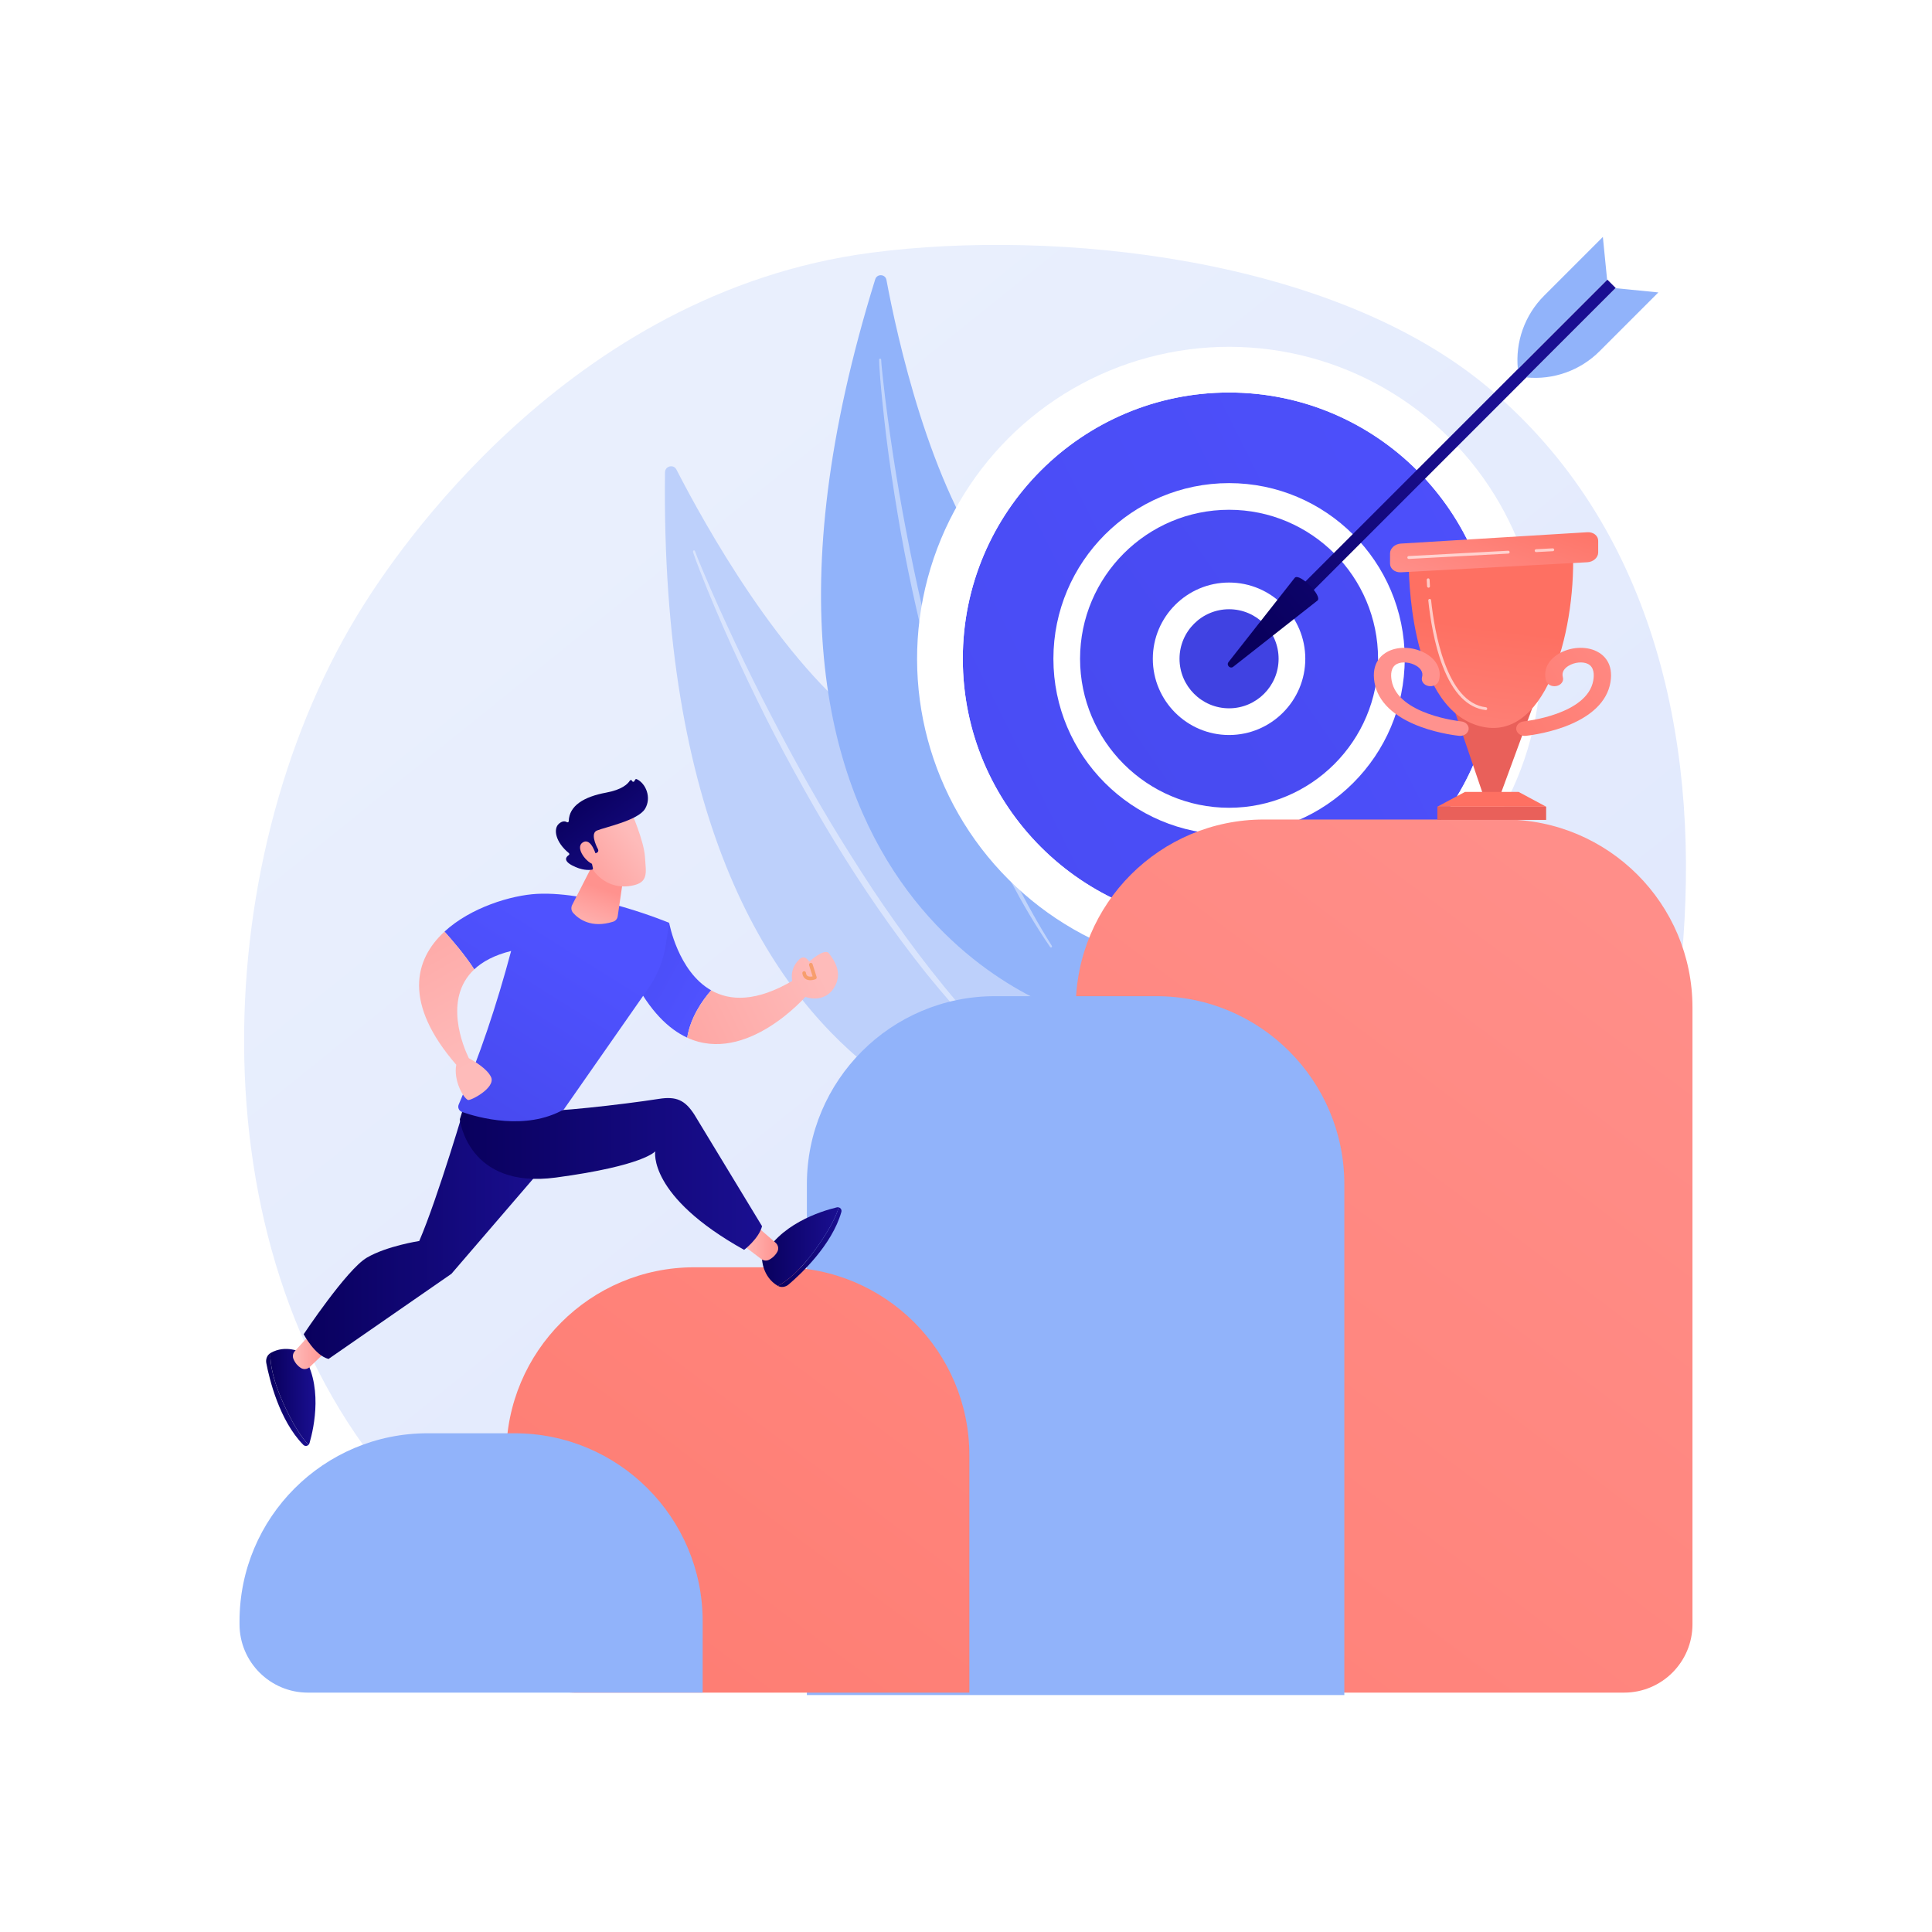<?xml version="1.0" encoding="UTF-8"?> <svg xmlns="http://www.w3.org/2000/svg" xmlns:xlink="http://www.w3.org/1999/xlink" viewBox="0 0 500 500"> <defs> <style> .cls-1 { fill: url(#linear-gradient-12); } .cls-1, .cls-2, .cls-3, .cls-4, .cls-5, .cls-6, .cls-7, .cls-8, .cls-9, .cls-10, .cls-11, .cls-12, .cls-13, .cls-14, .cls-15, .cls-16, .cls-17, .cls-18, .cls-19, .cls-20, .cls-21, .cls-22, .cls-23, .cls-24, .cls-25, .cls-26, .cls-27, .cls-28, .cls-29, .cls-30, .cls-31, .cls-32, .cls-33, .cls-34, .cls-35, .cls-36, .cls-37, .cls-38 { stroke-width: 0px; } .cls-2 { fill: url(#linear-gradient-17); } .cls-3 { fill: url(#linear-gradient-19); } .cls-4 { fill: url(#linear-gradient); } .cls-5 { fill: url(#linear-gradient-21); } .cls-6 { fill: url(#linear-gradient-6); } .cls-7 { fill: #bdd0fb; } .cls-8 { fill: url(#linear-gradient-15); } .cls-9 { fill: #f79e6d; } .cls-10 { fill: url(#linear-gradient-11); } .cls-11 { fill: url(#linear-gradient-5); } .cls-12 { fill: url(#linear-gradient-31); } .cls-13 { fill: url(#linear-gradient-13); } .cls-14 { fill: url(#linear-gradient-23); } .cls-15 { opacity: .43; } .cls-15, .cls-19, .cls-37 { fill: #fff; } .cls-16 { fill: url(#linear-gradient-25); } .cls-17 { fill: url(#linear-gradient-16); } .cls-18 { fill: url(#linear-gradient-22); } .cls-20 { fill: url(#linear-gradient-32); } .cls-21 { fill: url(#linear-gradient-20); } .cls-22 { fill: url(#linear-gradient-14); } .cls-23 { fill: url(#linear-gradient-2); } .cls-24 { fill: url(#linear-gradient-7); } .cls-25 { fill: url(#linear-gradient-3); } .cls-26 { fill: url(#linear-gradient-9); } .cls-27 { fill: url(#linear-gradient-27); } .cls-28 { fill: url(#linear-gradient-8); } .cls-29 { fill: url(#linear-gradient-24); } .cls-30 { fill: url(#linear-gradient-26); } .cls-31 { fill: url(#linear-gradient-18); } .cls-32 { fill: url(#linear-gradient-30); } .cls-33 { fill: url(#linear-gradient-29); } .cls-34 { fill: #91b3fa; } .cls-35 { fill: url(#linear-gradient-28); } .cls-36 { fill: url(#linear-gradient-10); } .cls-37 { opacity: .63; } .cls-38 { fill: url(#linear-gradient-4); } </style> <linearGradient id="linear-gradient" x1="482.52" y1="537.04" x2="156.19" y2="131.75" gradientUnits="userSpaceOnUse"> <stop offset="0" stop-color="#dae3fe"></stop> <stop offset="1" stop-color="#e9effd"></stop> </linearGradient> <linearGradient id="linear-gradient-2" x1="479.52" y1="90.01" x2="-144.2" y2="400.96" gradientUnits="userSpaceOnUse"> <stop offset="0" stop-color="#4f52ff"></stop> <stop offset="1" stop-color="#4042e2"></stop> </linearGradient> <linearGradient id="linear-gradient-3" x1="543.81" y1="14.43" x2="7.78" y2="385.04" gradientTransform="translate(417.37 -176.47) rotate(77.78)" xlink:href="#linear-gradient-2"></linearGradient> <linearGradient id="linear-gradient-4" x1="413.8" y1="-46.14" x2="362.28" y2="70.47" gradientTransform="translate(397.48 -181.56) rotate(74.52)" xlink:href="#linear-gradient-2"></linearGradient> <linearGradient id="linear-gradient-5" x1="-1765.94" y1="2607.07" x2="-1790.56" y2="2707.09" gradientTransform="translate(-2323.04 -1673.92) rotate(-90)" gradientUnits="userSpaceOnUse"> <stop offset="0" stop-color="#09005d"></stop> <stop offset="1" stop-color="#1a0f91"></stop> </linearGradient> <linearGradient id="linear-gradient-6" x1="-1786.93" y1="2628.1" x2="-1794.46" y2="2708.8" gradientTransform="translate(-2797.26 758.38) rotate(-135)" xlink:href="#linear-gradient-5"></linearGradient> <linearGradient id="linear-gradient-7" x1="474.15" y1="181.06" x2="88.8" y2="693.99" gradientUnits="userSpaceOnUse"> <stop offset="0" stop-color="#ff928e"></stop> <stop offset="1" stop-color="#fe7062"></stop> </linearGradient> <linearGradient id="linear-gradient-8" x1="383.36" y1="143.08" x2="21.46" y2="624.79" xlink:href="#linear-gradient-7"></linearGradient> <linearGradient id="linear-gradient-9" x1="389.24" y1="133.01" x2="387.73" y2="161.94" gradientUnits="userSpaceOnUse"> <stop offset="0" stop-color="#e1473d"></stop> <stop offset="1" stop-color="#e9605a"></stop> </linearGradient> <linearGradient id="linear-gradient-10" x1="376.85" y1="219.57" x2="384.08" y2="162.33" xlink:href="#linear-gradient-7"></linearGradient> <linearGradient id="linear-gradient-11" x1="389.57" y1="154.41" x2="387.76" y2="183.34" xlink:href="#linear-gradient-9"></linearGradient> <linearGradient id="linear-gradient-12" x1="423.92" y1="160.89" x2="403.43" y2="186.81" xlink:href="#linear-gradient-7"></linearGradient> <linearGradient id="linear-gradient-13" x1="381.23" y1="158.48" x2="392.98" y2="125.33" xlink:href="#linear-gradient-7"></linearGradient> <linearGradient id="linear-gradient-14" x1="436.17" y1="158.72" x2="367.78" y2="202.11" xlink:href="#linear-gradient-7"></linearGradient> <linearGradient id="linear-gradient-15" x1="5423.26" y1="926.69" x2="5354.86" y2="970.08" gradientTransform="translate(6970.2) rotate(-180) scale(1 -1)" xlink:href="#linear-gradient-7"></linearGradient> <linearGradient id="linear-gradient-16" x1="182.57" y1="257.6" x2="125.61" y2="226.21" xlink:href="#linear-gradient-2"></linearGradient> <linearGradient id="linear-gradient-17" x1="212.26" y1="251.12" x2="142.11" y2="285.1" gradientUnits="userSpaceOnUse"> <stop offset="0" stop-color="#febbba"></stop> <stop offset="1" stop-color="#ff928e"></stop> </linearGradient> <linearGradient id="linear-gradient-18" x1="212.59" y1="251.81" x2="142.45" y2="285.79" xlink:href="#linear-gradient-17"></linearGradient> <linearGradient id="linear-gradient-19" x1="68.88" y1="362.2" x2="79.86" y2="362.2" gradientTransform="matrix(1,0,0,1,0,0)" xlink:href="#linear-gradient-5"></linearGradient> <linearGradient id="linear-gradient-20" x1="69.97" y1="361.51" x2="81.66" y2="361.51" gradientTransform="matrix(1,0,0,1,0,0)" xlink:href="#linear-gradient-5"></linearGradient> <linearGradient id="linear-gradient-21" x1="75.81" y1="349.69" x2="84.4" y2="349.69" xlink:href="#linear-gradient-17"></linearGradient> <linearGradient id="linear-gradient-22" x1="201.32" y1="322.77" x2="217.78" y2="322.77" gradientTransform="matrix(1,0,0,1,0,0)" xlink:href="#linear-gradient-5"></linearGradient> <linearGradient id="linear-gradient-23" x1="197.22" y1="322.61" x2="217.07" y2="322.61" gradientTransform="matrix(1,0,0,1,0,0)" xlink:href="#linear-gradient-5"></linearGradient> <linearGradient id="linear-gradient-24" x1="191.96" y1="322.04" x2="201.4" y2="322.04" xlink:href="#linear-gradient-17"></linearGradient> <linearGradient id="linear-gradient-25" x1="78.59" y1="318.26" x2="142.2" y2="318.26" gradientTransform="matrix(1,0,0,1,0,0)" xlink:href="#linear-gradient-5"></linearGradient> <linearGradient id="linear-gradient-26" x1="119" y1="303.11" x2="197.22" y2="303.11" gradientTransform="matrix(1,0,0,1,0,0)" xlink:href="#linear-gradient-5"></linearGradient> <linearGradient id="linear-gradient-27" x1="145.74" y1="241.59" x2="93.96" y2="324.11" xlink:href="#linear-gradient-2"></linearGradient> <linearGradient id="linear-gradient-28" x1="125.21" y1="274.06" x2="83.46" y2="200.28" xlink:href="#linear-gradient-17"></linearGradient> <linearGradient id="linear-gradient-29" x1="151.6" y1="242.48" x2="155.97" y2="230.02" xlink:href="#linear-gradient-17"></linearGradient> <linearGradient id="linear-gradient-30" x1="164.04" y1="216.8" x2="144.87" y2="231.47" xlink:href="#linear-gradient-17"></linearGradient> <linearGradient id="linear-gradient-31" x1="150.54" y1="205.18" x2="168.4" y2="228.17" gradientTransform="matrix(1,0,0,1,0,0)" xlink:href="#linear-gradient-5"></linearGradient> <linearGradient id="linear-gradient-32" x1="161.66" y1="213.69" x2="142.49" y2="228.36" xlink:href="#linear-gradient-17"></linearGradient> </defs> <g id="Background"> <rect class="cls-19" width="500" height="500"></rect> </g> <g id="Illustration"> <g> <path class="cls-4" d="m390.12,374.21c-6.71,8.59-24.27,26.69-30.07,30.44-51.56,33.4-127.03,22.78-143.62,19.41-24.5-4.98-81.14-.79-115.38-41.05-51.79-60.91-46.95-163.35-6.78-226.7,7.35-11.59,52.36-80.6,131.26-90.92,47.75-6.24,119.29,1.13,159.6,34.9,84.61,70.88,48.42,218.26,4.99,273.92Z"></path> <g> <g> <path class="cls-7" d="m172.11,122.22c.02-1.63,2.21-2.15,2.95-.7,7.18,13.99,27.14,50.1,49.97,66.78,37.17,27.15,68.39,77.16,54.6,109.14,0,0-109.66,2.01-107.53-175.22Z"></path> <path class="cls-15" d="m179.34,142.8c.14.48.29.86.43,1.28l.45,1.23.93,2.44c.63,1.62,1.28,3.23,1.93,4.85,1.32,3.22,2.67,6.42,4.06,9.61,2.79,6.37,5.74,12.67,8.79,18.92,3.04,6.26,6.26,12.43,9.61,18.53,3.35,6.1,6.79,12.15,10.43,18.09,7.25,11.88,15.15,23.39,23.84,34.28,4.4,5.4,8.94,10.69,13.78,15.71,4.87,4.98,9.96,9.75,15.37,14.13.12.1.29.08.39-.04.09-.11.08-.28-.03-.38h0c-5.22-4.57-10.18-9.42-14.9-14.49-4.73-5.06-9.16-10.4-13.45-15.84-4.29-5.45-8.35-11.06-12.29-16.77-3.93-5.71-7.63-11.58-11.29-17.46-7.28-11.81-13.92-24-20.22-36.37-3.14-6.19-6.15-12.44-9.05-18.75-1.46-3.15-2.88-6.31-4.27-9.5l-2.04-4.79-1-2.4-.48-1.21c-.15-.4-.32-.82-.44-1.18l-.02-.06c-.05-.14-.2-.22-.34-.17-.14.05-.21.19-.17.33Z"></path> </g> <g> <path class="cls-34" d="m226.51,72.28c.46-1.49,2.61-1.37,2.9.16,2.76,14.79,11.22,53.35,27.61,74.87,26.68,35.04,41.67,89.41,20.3,114.98,0,0-101.11-28.07-50.81-190.02Z"></path> <path class="cls-15" d="m227.52,93.12c0,.48.03.87.04,1.29l.08,1.25.18,2.49c.13,1.66.29,3.32.45,4.97.33,3.31.7,6.62,1.1,9.92.81,6.61,1.81,13.19,2.9,19.75,1.08,6.57,2.35,13.11,3.75,19.61,1.41,6.51,2.91,13,4.63,19.43,3.41,12.88,7.52,25.58,12.51,37.94,2.56,6.15,5.28,12.24,8.36,18.16,3.11,5.89,6.48,11.66,10.25,17.15.08.12.25.15.37.07.12-.08.15-.24.08-.36h0c-3.54-5.62-6.77-11.42-9.71-17.36-2.96-5.94-5.56-12.04-8.01-18.2-2.44-6.16-4.64-12.42-6.69-18.73-2.05-6.31-3.84-12.7-5.59-19.1-3.45-12.81-6.22-25.81-8.62-38.86-1.19-6.53-2.25-13.09-3.19-19.66-.48-3.29-.92-6.58-1.33-9.87l-.57-4.95-.26-2.48-.12-1.24c-.03-.41-.07-.84-.08-1.2v-.06c0-.15-.13-.26-.28-.26-.14,0-.25.12-.26.26Z"></path> </g> </g> <g> <g> <circle class="cls-19" cx="318.08" cy="170.49" r="80.74" transform="translate(-27.39 274.86) rotate(-45)"></circle> <g> <circle class="cls-23" cx="318.08" cy="170.49" r="68.91"></circle> <path class="cls-19" d="m318.08,242.85c-39.9,0-72.36-32.46-72.36-72.36s32.46-72.36,72.36-72.36,72.36,32.46,72.36,72.36-32.46,72.36-72.36,72.36Zm0-141.27c-38,0-68.91,30.91-68.91,68.91s30.91,68.91,68.91,68.91,68.91-30.91,68.91-68.91-30.91-68.91-68.91-68.91Z"></path> </g> <g> <circle class="cls-25" cx="318.08" cy="170.49" r="42.01" transform="translate(84.12 445.27) rotate(-77.78)"></circle> <path class="cls-19" d="m318.08,215.95c-25.07,0-45.46-20.39-45.46-45.46s20.39-45.46,45.46-45.46,45.46,20.39,45.46,45.46-20.39,45.46-45.46,45.46Zm0-84.02c-21.26,0-38.56,17.3-38.56,38.56s17.3,38.56,38.56,38.56,38.56-17.3,38.56-38.56-17.3-38.56-38.56-38.56Z"></path> </g> <g> <circle class="cls-38" cx="318.08" cy="170.49" r="16.28" transform="translate(68.87 431.52) rotate(-74.52)"></circle> <path class="cls-19" d="m318.08,190.22c-10.88,0-19.73-8.85-19.73-19.73s8.85-19.73,19.73-19.73,19.73,8.85,19.73,19.73-8.85,19.73-19.73,19.73Zm0-32.55c-7.07,0-12.82,5.75-12.82,12.82s5.75,12.82,12.82,12.82,12.82-5.75,12.82-12.82-5.75-12.82-12.82-12.82Z"></path> </g> </g> <g> <rect class="cls-11" x="317.59" y="113.11" width="116.53" height="3.08" transform="translate(29.02 299.35) rotate(-45)"></rect> <path class="cls-6" d="m335.1,149.51c1.25-1.25,7.13,4.64,5.89,5.89l-21.83,17.16c-.81.63-1.85-.41-1.22-1.22l17.16-21.83Z"></path> <path class="cls-34" d="m418.09,74.58l11.09,1.1-15.22,15.22c-4.99,4.99-11.95,7.47-18.96,6.78h0l23.1-23.1Z"></path> <path class="cls-34" d="m415.92,72.41l-1.1-11.09-15.22,15.22c-4.99,4.99-7.47,11.95-6.78,18.96h0l23.1-23.1Z"></path> </g> </g> <path class="cls-24" d="m327.07,212.09h62.28c26.86,0,48.66,21.8,48.66,48.66v159.61c0,9.76-7.93,17.69-17.69,17.69h-141.91v-177.3c0-26.86,21.8-48.66,48.66-48.66Z"></path> <path class="cls-34" d="m257.47,257.81h41.78c26.86,0,48.66,21.8,48.66,48.66v132.21h-139.09v-132.21c0-26.86,21.8-48.66,48.66-48.66Z"></path> <path class="cls-28" d="m179.67,327.97h22.54c26.86,0,48.66,21.8,48.66,48.66v61.42h-102.17c-9.76,0-17.69-7.93-17.69-17.69v-43.73c0-26.86,21.8-48.66,48.66-48.66Z"></path> <path class="cls-34" d="m110.65,370.93h22.54c26.86,0,48.66,21.8,48.66,48.66v18.46h-102.17c-9.76,0-17.69-7.93-17.69-17.69v-.77c0-26.86,21.8-48.66,48.66-48.66Z"></path> <g> <polygon class="cls-26" points="388.34 205.58 383.8 205.58 376.66 184.6 396.5 183.39 388.34 205.58"></polygon> <path class="cls-36" d="m364.59,145.6c-.02,1.77-.02,36.45,17.58,42.09,17.61,5.63,25.56-23.71,24.93-44.61l-42.51,2.53Z"></path> <rect class="cls-10" x="371.99" y="208.77" width="28.15" height="3.42"></rect> <polygon class="cls-1" points="400.14 208.77 371.99 208.77 379.12 204.95 393.02 204.95 400.14 208.77"></polygon> <path class="cls-13" d="m362.55,140.68c-1.55.09-2.81,1.24-2.81,2.54v2.67c0,1.3,1.27,2.3,2.81,2.22l48.25-2.6c1.55-.08,2.81-1.22,2.81-2.52v-3.05c0-1.3-1.26-2.29-2.81-2.2l-48.26,2.94Z"></path> <path class="cls-22" d="m394.64,190.45c-1.12,0-2.09-.71-2.23-1.67-.14-1.04.74-1.97,1.97-2.09.23-.02,16.43-1.73,17.96-10.6.26-1.49.23-3.45-1.38-4.26-1.33-.67-3.5-.46-5.05.5-.88.54-1.85,1.5-1.44,2.94.29,1.01-.46,2.03-1.66,2.27-1.2.24-2.41-.38-2.7-1.4-.74-2.63.43-5.19,3.15-6.87,3.02-1.86,7.14-2.14,10.01-.68,1.68.85,4.37,3.03,3.5,8.04-.86,4.96-5,8.92-11.97,11.48-5,1.83-9.73,2.3-9.92,2.32-.09,0-.17.01-.26.01Z"></path> <path class="cls-8" d="m377.85,190.45c1.12,0,2.09-.71,2.23-1.67.14-1.04-.74-1.97-1.97-2.09-.23-.02-16.43-1.73-17.96-10.6-.26-1.49-.23-3.45,1.38-4.26,1.33-.67,3.5-.46,5.05.5.88.54,1.85,1.5,1.44,2.94-.29,1.01.46,2.03,1.66,2.27,1.2.24,2.41-.38,2.7-1.4.74-2.63-.43-5.19-3.15-6.87-3.02-1.86-7.14-2.14-10.01-.68-1.68.85-4.37,3.03-3.5,8.04.86,4.96,5,8.92,11.97,11.48,5,1.83,9.73,2.3,9.92,2.32.09,0,.17.01.26.01Z"></path> <path class="cls-37" d="m397.55,142.88c-.19,0-.36-.15-.37-.35-.01-.2.14-.37.35-.39l4.31-.23c.2,0,.37.14.39.35.01.2-.14.37-.35.39l-4.31.23s-.01,0-.02,0Z"></path> <path class="cls-37" d="m364.59,144.65c-.19,0-.36-.15-.37-.35-.01-.2.14-.37.35-.39l25.74-1.38c.2-.01.37.14.39.35.01.2-.14.37-.35.39l-25.74,1.38s-.01,0-.02,0Z"></path> <path class="cls-37" d="m384.52,183.76s-.03,0-.04,0c-4.66-.54-8.39-4.33-11.08-11.28-2.22-5.74-3.27-12.46-3.76-17.08-.02-.2.12-.38.33-.4.2-.02.38.12.4.33.84,7.94,3.9,26.53,14.19,27.71.2.02.35.21.32.41-.02.19-.18.32-.36.32Z"></path> <path class="cls-37" d="m369.7,152.09c-.19,0-.35-.15-.37-.34-.07-1.06-.09-1.67-.09-1.69,0-.2.15-.37.36-.38.22-.01.37.15.38.36,0,0,.02.62.09,1.67.01.2-.14.38-.34.39,0,0-.02,0-.02,0Z"></path> </g> <g> <path class="cls-17" d="m173.19,238.83l-9.34,14.36c4.34,8.46,9.17,13.13,13.99,15.35.86-5.27,3.94-9.65,6.2-12.25-8.61-4.9-10.86-17.47-10.86-17.47Z"></path> <path class="cls-2" d="m205.27,253.72c-9.56,5.66-16.39,5.33-21.22,2.58-2.26,2.6-5.34,6.97-6.2,12.25,15.34,7.06,30.71-10.71,30.71-10.71l-3.29-4.12Z"></path> <path class="cls-31" d="m205.79,256.18s-2.58-4.5,1.13-7.95c0,0,1.2-1.36,2.51.64,0,0,3.99-3.62,5.08-2.16,1.09,1.46,3.99,5.07,1.16,9.2-2.86,4.17-8.62,2.31-9.88.28Z"></path> <path class="cls-9" d="m209.71,253.68c-.38,0-.79-.07-1.15-.28-.35-.21-.8-.64-.91-1.53-.03-.26.15-.49.4-.52.25-.03.49.15.52.4.05.42.2.7.46.85.35.21.88.17,1.27.08l-.9-2.87c-.08-.25.06-.51.3-.59.25-.08.51.06.59.3l1.05,3.32c.07.23-.05.49-.27.58-.1.04-.68.26-1.35.26Z"></path> <path class="cls-3" d="m69.98,350.18c-.83.5-1.26,1.55-1.06,2.59.78,4.06,3.34,14.79,9.56,21.14.41.42,1.01.38,1.37,0-1.58-1.64-3.53-4.45-5.81-9.21-3.51-7.32-4.16-11.84-4.06-14.52Z"></path> <path class="cls-21" d="m78.02,350.03s-4.01-2.18-8.01.13c0,0-.02.01-.03.02-.1,2.68.55,7.19,4.06,14.52,2.28,4.77,4.24,7.57,5.81,9.21.11-.12.21-.27.26-.46,1.17-4.06,3.64-15.34-2.1-23.42Z"></path> <path class="cls-5" d="m83.81,350.28l-3.64,3.49c-.64.62-1.63.72-2.37.22-.65-.43-1.37-1.13-1.85-2.28-.29-.69-.15-1.48.35-2.03l3.63-3.99c.87-.95,2.41-.8,3.06.31l1.13,1.92c.45.76.32,1.74-.32,2.35Z"></path> <path class="cls-18" d="m201.32,332.79c.85.48,1.97.32,2.77-.36,3.15-2.68,11.21-10.21,13.65-18.76.16-.56-.17-1.07-.67-1.19-.65,2.18-2.12,5.27-5.14,9.61-4.63,6.67-8.24,9.47-10.61,10.71Z"></path> <path class="cls-14" d="m197.22,325.88s.09,4.57,4.07,6.9c0,0,.02,0,.03.01,2.37-1.24,5.98-4.04,10.61-10.71,3.01-4.34,4.49-7.43,5.14-9.61-.16-.04-.34-.05-.52,0-4.11.99-15.13,4.42-19.32,13.4Z"></path> <path class="cls-29" d="m196.94,318.32l3.8,3.31c.67.59.86,1.56.43,2.34-.37.68-1.01,1.46-2.1,2.04-.66.35-1.46.28-2.05-.17l-4.3-3.26c-1.03-.78-1.01-2.33.04-3.08l1.81-1.3c.72-.52,1.7-.47,2.37.11Z"></path> <path class="cls-16" d="m120.71,284.82s-7.41,25.25-12.21,36.35c0,0-8.38,1.28-13.56,4.31-5.19,3.03-16.35,19.82-16.35,19.82,0,0,2.92,5.54,6.44,6.39l31.8-22.03,25.38-29.51-1.2-13.69-20.28-1.64Z"></path> <path class="cls-30" d="m121.17,282.76l-2.17,6.92s1.98,18.13,24.84,15.07c22.86-3.06,25.73-6.79,25.73-6.79,0,0-1.98,11.58,23.01,25.5,0,0,3.8-2.87,4.64-6.12l-17.51-28.87c-2.44-3.79-4.7-4.78-9.14-4.09-9.84,1.54-28.25,3.54-31.04,3.07l-18.35-4.69Z"></path> <path class="cls-27" d="m139.02,231.33c-6.66.34-17.19,3.51-23.99,9.77,2.09,2.31,5.31,6.06,7.7,9.77,2.14-2.01,5.22-3.69,9.55-4.76-3.74,13.99-8.17,27.33-13.56,39.72-.34.78.05,1.67.85,1.95,4.17,1.45,16.48,4.92,26.35-.66l21.88-31.34c2.35-3.37,3.9-7.24,4.52-11.3l.86-5.65s-19.65-8.23-34.17-7.5Z"></path> <path class="cls-35" d="m127.09,278.76c-.95-2.1-4.21-4.06-5.76-4.91-1.35-2.79-6.75-15.32,1.41-22.98-2.4-3.71-5.61-7.46-7.7-9.77-7.85,7.22-10.72,18.57,3.04,34.46-.75,3.91,1.7,8.47,3.02,9.11.61.29,7.25-3.13,5.99-5.92Z"></path> <path class="cls-33" d="m153.8,223.01l-5.72,11.19c-.35.68-.25,1.51.27,2.08,1.38,1.54,4.65,4.05,10.34,2.25.63-.2,1.08-.75,1.17-1.4l1.49-10.16-7.55-3.96Z"></path> <g> <path class="cls-32" d="m163.34,210.02s3.35,7.7,3.58,11.75c.23,4.04,1.1,6.67-3.58,7.48-4.68.81-8.61-1.51-10.75-5.54,0,0-3.34-6.21-2.59-8.75s13.34-4.94,13.34-4.94Z"></path> <path class="cls-12" d="m154.19,220.81l.27-.12c.34-.15.48-.55.31-.88-.66-1.27-1.94-4.19-.28-4.87,2.14-.88,10.62-2.61,12.44-5.61,1.76-2.89.2-6.62-2.14-7.68-.16-.07-.34-.01-.42.14l-.2.37c-.13.25-.51.21-.59-.06h0c-.08-.26-.43-.31-.57-.08-.56.9-2.08,2.36-6.14,3.11-5.77,1.06-9.58,3.4-9.68,7.38,0,.25-.28.39-.49.26-.43-.26-1.11-.38-2.02.38-1.58,1.33-.94,4.79,2.54,7.63.16.14.16.39-.01.51-.63.41-1.57,1.38.86,2.68,2.52,1.34,4.39,1.23,5.12,1.11.18-.03.3-.2.26-.38l-.77-3.5c-.04-.2.11-.39.31-.39h1.2Z"></path> <path class="cls-20" d="m154.33,221.55s-1.28-4.92-3.49-3.54c-2.21,1.38,1.14,5.51,2.92,5.7l.57-2.16Z"></path> </g> </g> </g> </g> </svg> 